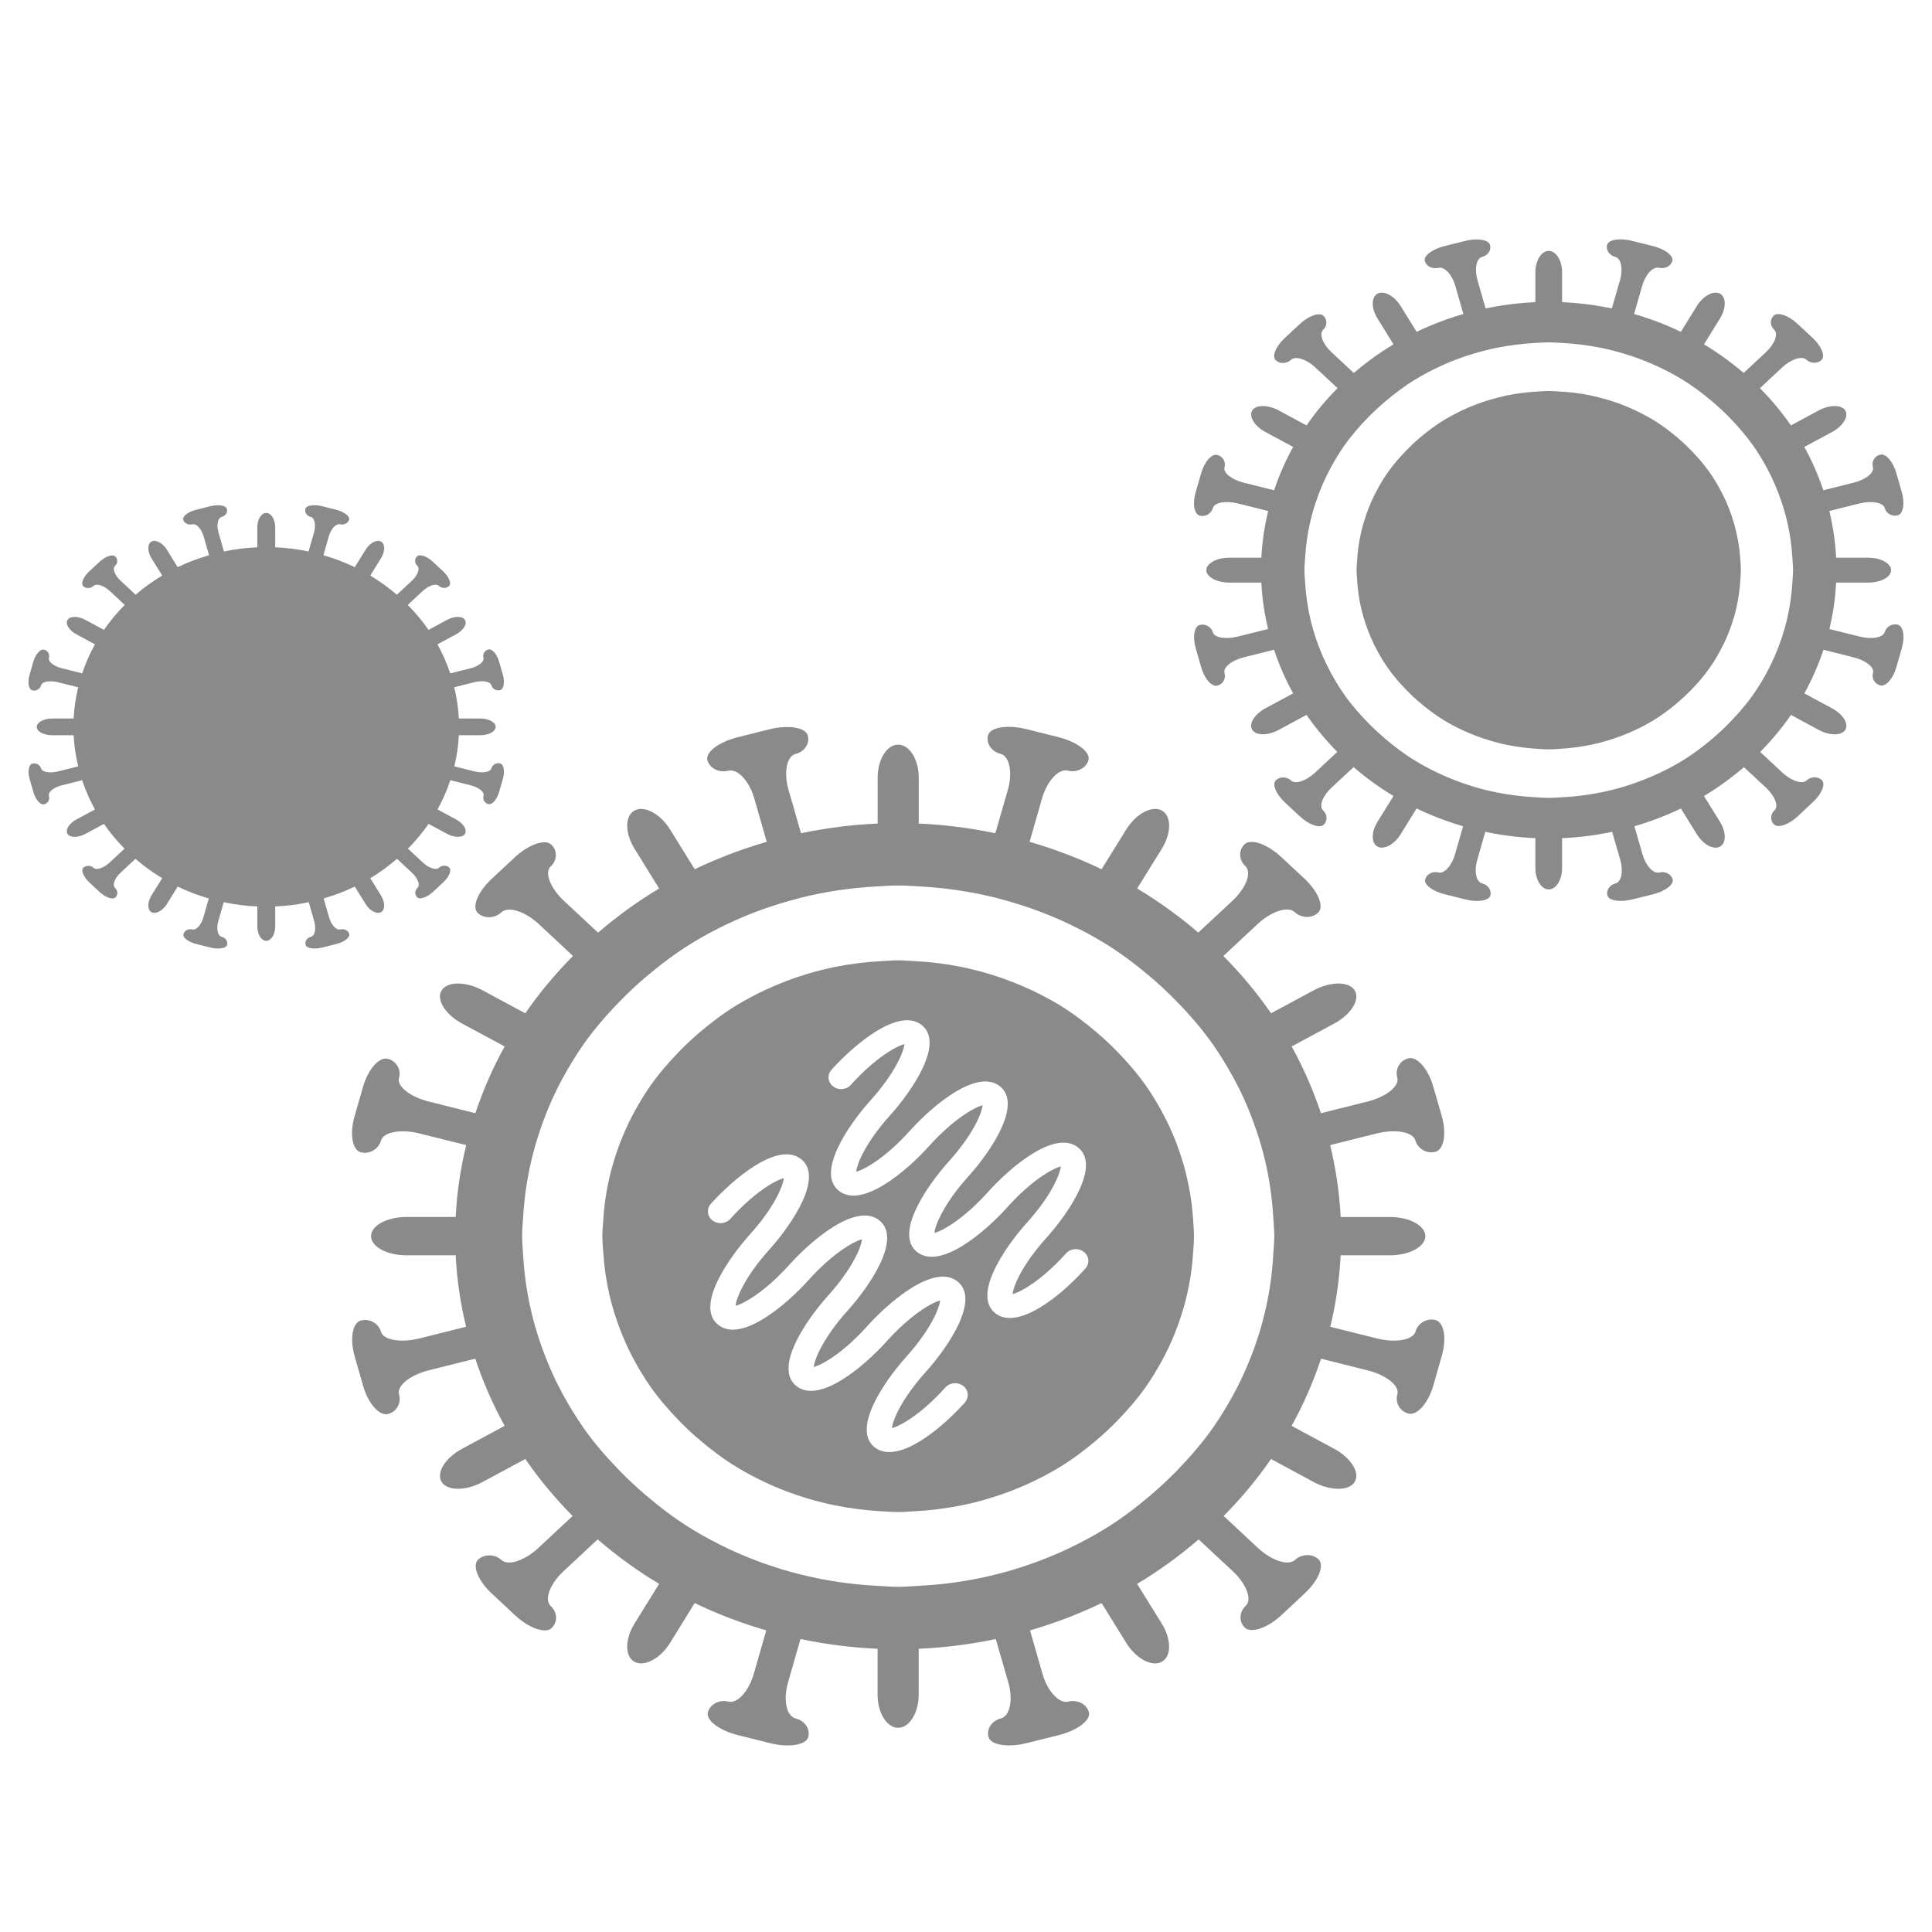 <?xml version="1.0" encoding="utf-8"?>
<!-- Generator: Adobe Illustrator 16.0.4, SVG Export Plug-In . SVG Version: 6.00 Build 0)  -->
<!DOCTYPE svg PUBLIC "-//W3C//DTD SVG 1.1//EN" "http://www.w3.org/Graphics/SVG/1.1/DTD/svg11.dtd">
<svg version="1.1" id="Layer_2" xmlns="http://www.w3.org/2000/svg" xmlns:xlink="http://www.w3.org/1999/xlink" x="0px" y="0px"
	 width="200px" height="200px" viewBox="0 0 200 200" enable-background="new 0 0 200 200" xml:space="preserve">
<g>
	<g>
		<path fill="#8A8A8A" d="M123.519,126.407c-0.091-1.548-0.312-3.066-0.657-4.535c-0.203-0.886-0.455-1.747-0.745-2.597
			c-0.487-1.453-1.109-2.857-1.842-4.209c-0.507-0.925-1.053-1.832-1.665-2.7c-0.899-1.276-1.935-2.466-3.042-3.595
			c-0.647-0.664-1.327-1.292-2.036-1.898c-1.203-1.019-2.463-1.977-3.821-2.812c-0.931-0.562-1.903-1.075-2.902-1.55
			c-1.455-0.685-2.978-1.265-4.548-1.731c-0.911-0.263-1.841-0.501-2.786-0.693c-1.567-0.311-3.18-0.514-4.827-0.594
			c-0.553-0.024-1.107-0.081-1.669-0.081c-0.567,0-1.115,0.057-1.669,0.081c-1.646,0.08-3.262,0.283-4.827,0.594
			c-0.949,0.192-1.872,0.431-2.787,0.693c-1.572,0.467-3.093,1.047-4.546,1.731c-0.999,0.475-1.97,0.987-2.902,1.55
			c-1.363,0.835-2.622,1.793-3.824,2.812c-0.712,0.606-1.39,1.234-2.034,1.898c-1.106,1.129-2.141,2.318-3.045,3.597
			c-0.607,0.866-1.157,1.773-1.665,2.705c-0.731,1.345-1.345,2.749-1.84,4.202c-0.292,0.853-0.544,1.716-0.747,2.597
			c-0.342,1.469-0.562,2.987-0.652,4.535c-0.032,0.521-0.087,1.036-0.087,1.559c0,0.53,0.056,1.038,0.087,1.563
			c0.09,1.532,0.306,3.034,0.641,4.498c0.207,0.881,0.452,1.744,0.745,2.595c0.5,1.468,1.118,2.888,1.854,4.243
			c0.508,0.93,1.057,1.835,1.665,2.703c0.895,1.271,1.92,2.446,3.01,3.563c0.652,0.669,1.327,1.299,2.04,1.903
			c1.209,1.031,2.477,1.994,3.854,2.835c0.932,0.568,1.903,1.082,2.902,1.553c1.44,0.685,2.947,1.254,4.509,1.718
			c0.913,0.271,1.84,0.506,2.787,0.695c1.577,0.316,3.203,0.528,4.865,0.612c0.554,0.026,1.102,0.081,1.669,0.081
			c0.562,0,1.116-0.055,1.669-0.081c1.665-0.084,3.293-0.296,4.868-0.612c0.945-0.189,1.873-0.424,2.785-0.695
			c1.561-0.464,3.063-1.033,4.507-1.718c0.999-0.471,1.972-0.984,2.902-1.553c1.372-0.841,2.648-1.804,3.855-2.835
			c0.707-0.601,1.383-1.234,2.035-1.903c1.09-1.112,2.117-2.292,3.009-3.56c0.612-0.872,1.158-1.777,1.665-2.707
			c0.742-1.355,1.36-2.775,1.857-4.243c0.287-0.851,0.54-1.712,0.742-2.591c0.34-1.468,0.554-2.97,0.645-4.502
			c0.03-0.525,0.085-1.033,0.085-1.563C123.604,127.443,123.549,126.929,123.519,126.407z M99.875,145.193v0.005
			c-1.539,1.704-3.224,3.15-4.751,4.064c-2.481,1.484-3.856,1.129-4.576,0.565c-2.384-1.868,0.932-6.776,3.269-9.373
			c2.512-2.8,3.426-5.008,3.507-5.829c-0.855,0.221-3.026,1.435-5.536,4.229c-2.344,2.605-6.949,6.505-9.333,4.639
			c-2.389-1.868,0.932-6.772,3.275-9.378c2.511-2.793,3.424-5.001,3.501-5.824c-0.85,0.219-3.031,1.439-5.537,4.23
			c-2.349,2.605-6.944,6.505-9.333,4.635c-2.394-1.87,0.931-6.766,3.267-9.364c2.52-2.8,3.43-5.008,3.509-5.825
			c-0.851,0.212-3.036,1.425-5.548,4.227c-0.463,0.503-1.287,0.578-1.835,0.146c-0.558-0.438-0.627-1.208-0.171-1.718
			c2.349-2.607,6.947-6.505,9.338-4.637c2.387,1.865-0.938,6.768-3.282,9.375c-2.51,2.784-3.415,4.997-3.495,5.818
			c0.85-0.217,3.027-1.431,5.538-4.22c2.339-2.605,6.949-6.507,9.332-4.639c2.384,1.867-0.932,6.768-3.274,9.361
			c-2.512,2.803-3.421,5.011-3.502,5.83c0.859-0.215,3.027-1.434,5.542-4.229c2.339-2.6,6.943-6.503,9.332-4.633
			c2.379,1.868-0.932,6.772-3.273,9.371c-2.517,2.795-3.427,5.003-3.507,5.82c0.855-0.212,3.032-1.427,5.539-4.215h0.005
			c0.468-0.52,1.291-0.581,1.845-0.15C100.267,143.899,100.338,144.675,99.875,145.193z M112.361,131.312v0.004
			c-1.538,1.712-3.223,3.158-4.747,4.065c-2.484,1.481-3.856,1.133-4.576,0.572c-2.385-1.871,0.927-6.779,3.267-9.376
			c2.52-2.798,3.428-5.01,3.507-5.827c-0.854,0.212-3.03,1.436-5.541,4.227c-2.34,2.601-6.941,6.509-9.326,4.637
			c-2.389-1.868,0.931-6.774,3.275-9.382c2.511-2.786,3.419-4.992,3.497-5.812c-0.851,0.214-3.024,1.431-5.539,4.222
			c-2.344,2.604-6.941,6.505-9.328,4.637c-2.392-1.868,0.931-6.771,3.268-9.368c2.52-2.803,3.429-5.006,3.509-5.823
			c-0.85,0.212-3.037,1.429-5.556,4.225c-0.454,0.51-1.277,0.583-1.828,0.149c-0.562-0.433-0.627-1.205-0.169-1.715
			c2.344-2.608,6.946-6.51,9.331-4.642c2.389,1.87-0.936,6.771-3.285,9.377c-2.505,2.785-3.41,5.004-3.489,5.816
			c0.849-0.214,3.026-1.427,5.536-4.215c2.344-2.605,6.948-6.508,9.332-4.642c2.386,1.87-0.934,6.774-3.276,9.366
			c-2.515,2.798-3.415,5.008-3.495,5.827c0.852-0.216,3.022-1.431,5.542-4.232c2.335-2.595,6.938-6.498,9.325-4.622
			c2.384,1.862-0.933,6.766-3.27,9.36c-2.52,2.798-3.424,5.008-3.504,5.825c0.854-0.215,3.031-1.427,5.538-4.216l0,0
			c0.468-0.523,1.295-0.585,1.845-0.152C112.751,130.024,112.828,130.799,112.361,131.312z"/>
	</g>
	<path fill="#8A8A8A" d="M148.598,136.646c-0.887-0.217-1.822,0.319-2.067,1.198c-0.257,0.877-2.059,1.197-4.006,0.707l-4.814-1.201
		c0.578-2.398,0.947-4.867,1.073-7.401h5.097c2.017,0,3.669-0.893,3.669-1.983s-1.652-1.984-3.669-1.984h-5.097
		c-0.126-2.546-0.505-5.032-1.085-7.441l4.81-1.206c1.953-0.483,3.753-0.161,4.004,0.712c0.252,0.883,1.188,1.415,2.069,1.191
		c0.892-0.218,1.188-1.888,0.669-3.702l-0.889-3.078c-0.522-1.817-1.673-3.129-2.56-2.901c-0.89,0.221-1.408,1.117-1.157,1.996
		c0.252,0.874-1.138,1.996-3.085,2.478l-4.819,1.207c-0.801-2.397-1.813-4.714-3.032-6.908l4.413-2.374
		c1.746-0.945,2.702-2.479,2.114-3.427c-0.582-0.949-2.492-0.954-4.237-0.014l-4.423,2.379c-1.453-2.113-3.113-4.092-4.935-5.929
		l3.531-3.295c1.426-1.332,3.16-1.896,3.847-1.254c0.69,0.643,1.783,0.673,2.43,0.068c0.654-0.607,0.018-2.188-1.409-3.524
		l-2.415-2.248c-1.427-1.333-3.127-1.925-3.779-1.32c-0.647,0.605-0.614,1.629,0.073,2.27c0.689,0.643,0.087,2.256-1.338,3.588
		l-3.536,3.292c-1.962-1.685-4.074-3.217-6.326-4.564l2.557-4.125c1.007-1.627,1.003-3.407-0.015-3.952
		c-1.012-0.548-2.667,0.337-3.675,1.972l-2.552,4.111c-2.366-1.139-4.863-2.089-7.454-2.839l1.291-4.494
		c0.524-1.815,1.724-3.109,2.663-2.873c0.938,0.232,1.903-0.254,2.143-1.075c0.237-0.833-1.164-1.903-3.111-2.394l-3.3-0.826
		c-1.949-0.49-3.739-0.208-3.979,0.619c-0.238,0.83,0.342,1.698,1.282,1.934c0.938,0.236,1.282,1.917,0.762,3.734l-1.292,4.487
		c-2.569-0.537-5.219-0.886-7.931-1v-4.754c0-1.881-0.959-3.418-2.129-3.418c-1.175,0-2.127,1.537-2.127,3.418v4.754
		c-2.714,0.115-5.364,0.464-7.933,1L81.63,81.77c-0.524-1.815-0.192-3.491,0.735-3.725c0.927-0.229,1.492-1.095,1.25-1.923
		c-0.238-0.826-2.024-1.106-3.975-0.623l-3.295,0.824c-1.954,0.492-3.348,1.567-3.114,2.389c0.238,0.83,1.215,1.316,2.169,1.073
		c0.953-0.238,2.163,1.056,2.685,2.869l1.287,4.491c-2.587,0.75-5.084,1.7-7.455,2.839l-2.546-4.111
		c-1.009-1.632-2.668-2.52-3.681-1.972c-1.012,0.547-1.017,2.329-0.005,3.957l2.547,4.12c-2.25,1.347-4.359,2.879-6.321,4.569
		l-3.532-3.292c-1.43-1.336-2.042-2.941-1.363-3.573c0.681-0.633,0.702-1.647,0.053-2.252c-0.652-0.605-2.348-0.013-3.774,1.316
		l-2.415,2.252c-1.427,1.331-2.062,2.912-1.414,3.517c0.652,0.612,1.754,0.574,2.452-0.08c0.702-0.649,2.439-0.097,3.869,1.234
		l3.529,3.295c-1.822,1.837-3.482,3.815-4.939,5.933l-4.418-2.378c-1.748-0.94-3.655-0.94-4.244,0.009
		c-0.581,0.947,0.369,2.486,2.114,3.427l4.414,2.374c-1.22,2.194-2.232,4.513-3.032,6.911l-4.814-1.206
		c-1.949-0.485-3.341-1.59-3.091-2.457c0.243-0.863-0.275-1.751-1.165-1.97c-0.882-0.228-2.038,1.075-2.56,2.899l-0.882,3.073
		c-0.522,1.819-0.225,3.488,0.662,3.707c0.89,0.224,1.826-0.324,2.078-1.212c0.257-0.895,2.059-1.224,4.009-0.735l4.812,1.201
		c-0.587,2.409-0.96,4.896-1.087,7.441h-5.097c-2.02,0-3.667,0.894-3.667,1.984s1.647,1.983,3.667,1.983h5.097
		c0.122,2.53,0.495,5.003,1.077,7.396l-4.814,1.206c-1.949,0.485-3.749,0.177-3.996-0.689c-0.25-0.863-1.177-1.389-2.067-1.165
		c-0.888,0.218-1.18,1.888-0.659,3.707l0.882,3.075c0.522,1.817,1.677,3.12,2.564,2.901c0.892-0.221,1.404-1.132,1.147-2.022
		c-0.256-0.888,1.127-2.016,3.077-2.504l4.814-1.205c0.804,2.415,1.82,4.743,3.046,6.955l-4.414,2.376
		c-1.745,0.938-2.695,2.479-2.114,3.429c0.589,0.945,2.497,0.95,4.244,0.007l4.418-2.38c1.447,2.104,3.094,4.071,4.899,5.899
		l-3.529,3.295c-1.43,1.329-3.152,1.9-3.833,1.27c-0.68-0.634-1.764-0.656-2.417-0.049c-0.647,0.605-0.013,2.19,1.417,3.518
		l2.412,2.252c1.43,1.332,3.126,1.926,3.774,1.32c0.652-0.611,0.612-1.638-0.09-2.287c-0.695-0.649-0.099-2.272,1.328-3.605
		l3.529-3.29c1.977,1.697,4.092,3.245,6.364,4.604l-2.55,4.118c-1.009,1.627-1.004,3.411,0.008,3.954s2.672-0.34,3.681-1.972
		l2.542-4.115c2.362,1.142,4.84,2.084,7.409,2.83l-1.287,4.487c-0.521,1.823-1.71,3.119-2.636,2.886
		c-0.927-0.232-1.876,0.256-2.117,1.086c-0.239,0.824,1.163,1.901,3.11,2.383l3.299,0.826c1.947,0.489,3.739,0.205,3.977-0.614
		c0.238-0.83-0.351-1.702-1.31-1.94c-0.95-0.239-1.302-1.922-0.778-3.738l1.287-4.482c2.587,0.543,5.25,0.892,7.981,1.009v4.758
		c0,1.875,0.953,3.421,2.127,3.421c1.169,0,2.129-1.546,2.129-3.421v-4.758c2.73-0.117,5.394-0.466,7.978-1.009l1.296,4.486
		c0.52,1.812,0.174,3.495-0.765,3.734c-0.938,0.233-1.514,1.105-1.28,1.93c0.239,0.83,2.029,1.11,3.977,0.618l3.299-0.824
		c1.947-0.485,3.352-1.562,3.11-2.389c-0.235-0.83-1.203-1.313-2.141-1.075c-0.938,0.233-2.14-1.062-2.661-2.882l-1.287-4.491
		c2.566-0.751,5.048-1.688,7.405-2.83l2.547,4.115c1.008,1.632,2.663,2.52,3.675,1.972c1.018-0.543,1.021-2.327,0.015-3.95
		l-2.557-4.122c2.272-1.358,4.396-2.906,6.366-4.604l3.536,3.292c1.425,1.331,2.027,2.945,1.34,3.583
		c-0.689,0.647-0.723,1.67-0.075,2.274c0.652,0.604,2.35,0.012,3.779-1.317l2.414-2.255c1.428-1.329,2.061-2.912,1.412-3.52
		c-0.647-0.605-1.743-0.572-2.432,0.068c-0.688,0.638-2.422,0.079-3.847-1.254l-3.536-3.295c1.809-1.828,3.456-3.795,4.904-5.899
		l4.418,2.385c1.745,0.938,3.655,0.934,4.237-0.009c0.588-0.947-0.363-2.493-2.114-3.432l-4.409-2.376
		c1.225-2.212,2.241-4.54,3.046-6.951l4.814,1.204c1.947,0.485,3.34,1.604,3.087,2.477c-0.253,0.884,0.27,1.775,1.151,2.001
		c0.891,0.221,2.047-1.082,2.568-2.899l0.877-3.075C149.783,138.538,149.485,136.873,148.598,136.646z M131.805,129.944
		c-0.112,1.957-0.391,3.864-0.82,5.726c-0.26,1.117-0.574,2.217-0.942,3.292c-0.638,1.87-1.422,3.675-2.358,5.399
		c-0.648,1.181-1.346,2.329-2.118,3.438c-1.135,1.614-2.439,3.109-3.824,4.531c-0.824,0.839-1.687,1.645-2.584,2.415
		c-1.547,1.31-3.157,2.539-4.907,3.602c-1.188,0.729-2.419,1.369-3.686,1.979c-1.84,0.863-3.754,1.594-5.734,2.186
		c-1.157,0.345-2.342,0.641-3.537,0.882c-2.009,0.406-4.079,0.666-6.191,0.772c-0.707,0.042-1.407,0.102-2.124,0.102
		c-0.715,0-1.417-0.06-2.122-0.102c-2.112-0.106-4.177-0.366-6.188-0.772c-1.202-0.241-2.381-0.537-3.537-0.882
		c-1.984-0.592-3.901-1.322-5.736-2.186c-1.269-0.609-2.501-1.25-3.684-1.979c-1.751-1.062-3.364-2.292-4.907-3.602
		c-0.897-0.774-1.762-1.576-2.587-2.415c-1.389-1.429-2.693-2.917-3.826-4.531c-0.77-1.108-1.472-2.261-2.12-3.44
		c-0.935-1.727-1.719-3.526-2.354-5.396c-0.37-1.075-0.687-2.175-0.943-3.292c-0.432-1.861-0.707-3.769-0.819-5.726
		c-0.036-0.662-0.108-1.318-0.108-1.984c0-0.665,0.072-1.318,0.108-1.979c0.117-1.968,0.392-3.897,0.83-5.77
		c0.259-1.117,0.578-2.22,0.947-3.295c0.632-1.851,1.408-3.644,2.339-5.348c0.648-1.19,1.35-2.336,2.12-3.44
		c1.143-1.627,2.465-3.142,3.867-4.572c0.82-0.842,1.685-1.644,2.587-2.416c1.532-1.289,3.134-2.511,4.866-3.563
		c1.183-0.722,2.415-1.376,3.684-1.974c1.85-0.875,3.784-1.61,5.784-2.195c1.158-0.345,2.337-0.647,3.538-0.888
		c1.994-0.396,4.041-0.654,6.139-0.764c0.704-0.038,1.406-0.093,2.122-0.093c0.717,0,1.417,0.055,2.124,0.093
		c2.097,0.11,4.144,0.369,6.136,0.764c1.205,0.241,2.38,0.539,3.545,0.888c1.994,0.585,3.931,1.32,5.777,2.195
		c1.271,0.598,2.501,1.252,3.685,1.974c1.737,1.053,3.335,2.274,4.864,3.563c0.905,0.772,1.768,1.574,2.59,2.416
		c1.404,1.431,2.723,2.945,3.866,4.572c0.772,1.104,1.47,2.25,2.118,3.44c0.932,1.702,1.709,3.497,2.339,5.348
		c0.37,1.075,0.689,2.171,0.95,3.29c0.437,1.877,0.715,3.807,0.832,5.774c0.036,0.66,0.107,1.313,0.107,1.979
		C131.912,128.626,131.841,129.282,131.805,129.944z"/>
	<g>
		<path fill="#8A8A8A" d="M51.771,79.027c-0.39-0.095-0.794,0.135-0.904,0.519c-0.108,0.377-0.895,0.519-1.741,0.312l-2.092-0.526
			c0.251-1.046,0.413-2.126,0.463-3.221h2.217c0.882,0,1.597-0.387,1.597-0.863c0-0.477-0.715-0.868-1.597-0.868h-2.217
			c-0.055-1.108-0.216-2.186-0.473-3.232l2.092-0.53c0.85-0.208,1.637-0.071,1.745,0.313c0.11,0.377,0.515,0.612,0.904,0.517
			c0.385-0.097,0.513-0.819,0.288-1.612l-0.386-1.342c-0.225-0.786-0.729-1.358-1.112-1.263c-0.389,0.099-0.617,0.488-0.508,0.872
			c0.112,0.377-0.494,0.866-1.339,1.08l-2.099,0.526c-0.351-1.042-0.791-2.054-1.323-3.007l1.924-1.038
			c0.763-0.406,1.173-1.078,0.92-1.49c-0.252-0.415-1.086-0.415-1.844-0.007l-1.926,1.038c-0.632-0.921-1.358-1.782-2.15-2.582
			l1.539-1.435c0.623-0.579,1.376-0.824,1.675-0.545c0.3,0.28,0.774,0.296,1.058,0.026c0.283-0.258,0.007-0.952-0.612-1.528
			l-1.052-0.978c-0.623-0.585-1.36-0.844-1.645-0.574c-0.283,0.261-0.27,0.707,0.032,0.98c0.297,0.285,0.038,0.991-0.585,1.567
			l-1.539,1.431c-0.855-0.733-1.77-1.4-2.749-1.983l1.107-1.795c0.443-0.715,0.439-1.488-0.002-1.727
			c-0.443-0.236-1.163,0.148-1.6,0.859l-1.11,1.793c-1.03-0.499-2.119-0.91-3.247-1.236l0.56-1.954
			c0.23-0.791,0.747-1.358,1.162-1.25c0.408,0.095,0.83-0.112,0.935-0.472c0.101-0.358-0.506-0.826-1.356-1.042l-1.438-0.36
			c-0.845-0.209-1.628-0.084-1.728,0.274c-0.107,0.36,0.145,0.735,0.558,0.837c0.405,0.104,0.554,0.834,0.329,1.627L31.94,57.09
			c-1.122-0.236-2.272-0.386-3.451-0.433v-2.073c0-0.815-0.418-1.486-0.927-1.486c-0.513,0-0.925,0.671-0.925,1.486v2.073
			c-1.185,0.046-2.337,0.197-3.457,0.433l-0.558-1.954c-0.229-0.792-0.085-1.521,0.32-1.623c0.405-0.1,0.652-0.473,0.543-0.835
			c-0.103-0.36-0.881-0.483-1.732-0.271l-1.433,0.362c-0.845,0.208-1.458,0.678-1.352,1.038c0.102,0.362,0.527,0.565,0.94,0.47
			c0.417-0.108,0.943,0.455,1.17,1.248l0.562,1.952c-1.125,0.327-2.213,0.737-3.248,1.236l-1.104-1.791
			c-0.443-0.713-1.163-1.098-1.604-0.861c-0.44,0.239-0.44,1.016-0.005,1.727l1.112,1.795c-0.98,0.583-1.899,1.25-2.749,1.983
			l-1.538-1.431c-0.626-0.576-0.892-1.283-0.594-1.554c0.297-0.276,0.305-0.718,0.022-0.98c-0.283-0.263-1.022-0.009-1.647,0.572
			l-1.052,0.98c-0.617,0.581-0.893,1.27-0.61,1.535c0.283,0.265,0.762,0.25,1.069-0.038c0.301-0.28,1.058-0.042,1.68,0.537
			l1.538,1.435c-0.793,0.799-1.513,1.661-2.148,2.582l-1.93-1.038c-0.756-0.408-1.586-0.408-1.84,0.007
			c-0.257,0.413,0.157,1.084,0.917,1.49l1.92,1.038c-0.53,0.954-0.97,1.965-1.322,3.007l-2.092-0.526
			c-0.845-0.214-1.453-0.693-1.35-1.066c0.11-0.377-0.117-0.768-0.5-0.863c-0.391-0.093-0.888,0.473-1.12,1.261l-0.382,1.345
			c-0.23,0.789-0.099,1.51,0.29,1.61c0.389,0.099,0.79-0.142,0.902-0.532c0.11-0.384,0.895-0.525,1.747-0.313l2.093,0.525
			c-0.253,1.047-0.416,2.124-0.474,3.232H5.404c-0.877,0-1.597,0.391-1.597,0.868c0,0.477,0.72,0.863,1.597,0.863h2.219
			c0.053,1.095,0.22,2.175,0.47,3.221l-2.1,0.526c-0.845,0.208-1.626,0.07-1.737-0.303c-0.107-0.377-0.513-0.603-0.897-0.51
			c-0.385,0.095-0.52,0.819-0.288,1.612l0.385,1.34c0.228,0.788,0.728,1.355,1.113,1.265c0.389-0.102,0.612-0.495,0.497-0.883
			c-0.108-0.386,0.495-0.876,1.341-1.086l2.096-0.528c0.352,1.051,0.792,2.067,1.327,3.03l-1.92,1.033
			c-0.76,0.411-1.174,1.082-0.917,1.493c0.253,0.411,1.083,0.411,1.84,0.004l1.93-1.036c0.625,0.914,1.343,1.771,2.128,2.563
			l-1.538,1.435c-0.622,0.577-1.368,0.826-1.665,0.552c-0.295-0.271-0.77-0.283-1.053-0.016c-0.279,0.256-0.005,0.947,0.616,1.526
			l1.053,0.982c0.624,0.577,1.359,0.837,1.642,0.572c0.284-0.265,0.266-0.713-0.041-0.996c-0.297-0.285-0.042-0.987,0.58-1.567
			l1.535-1.436c0.859,0.742,1.782,1.417,2.771,2.005l-1.115,1.791c-0.432,0.713-0.432,1.486,0.008,1.727
			c0.441,0.241,1.162-0.146,1.604-0.859l1.104-1.789c1.025,0.495,2.105,0.905,3.223,1.23l-0.56,1.952
			c-0.225,0.791-0.742,1.358-1.147,1.254c-0.4-0.095-0.818,0.112-0.92,0.477c-0.105,0.357,0.507,0.826,1.352,1.038l1.438,0.357
			c0.849,0.212,1.627,0.086,1.73-0.267c0.104-0.365-0.153-0.745-0.566-0.846c-0.419-0.104-0.567-0.839-0.342-1.627l0.56-1.954
			c1.127,0.24,2.287,0.395,3.477,0.439v2.071c0,0.817,0.412,1.491,0.925,1.491c0.509,0,0.927-0.674,0.927-1.491v-2.071
			c1.185-0.044,2.349-0.199,3.474-0.439l0.558,1.958c0.231,0.788,0.081,1.519-0.329,1.623c-0.411,0.1-0.656,0.479-0.558,0.837
			c0.105,0.361,0.887,0.483,1.732,0.275l1.44-0.362c0.846-0.212,1.454-0.68,1.352-1.042c-0.105-0.362-0.527-0.567-0.932-0.468
			c-0.411,0.104-0.931-0.464-1.163-1.254l-0.558-1.954c1.113-0.322,2.195-0.733,3.222-1.228l1.11,1.789
			c0.437,0.713,1.157,1.1,1.6,0.859c0.442-0.241,0.445-1.014,0.002-1.727l-1.107-1.791c0.986-0.587,1.91-1.263,2.767-2.005
			l1.54,1.436c0.62,0.581,0.884,1.28,0.584,1.561c-0.304,0.282-0.31,0.729-0.032,0.991c0.289,0.261,1.02,0.004,1.642-0.574
			l1.054-0.982c0.621-0.576,0.895-1.265,0.611-1.535c-0.278-0.26-0.755-0.25-1.057,0.029c-0.298,0.283-1.053,0.033-1.67-0.543
			l-1.544-1.435c0.79-0.792,1.505-1.649,2.139-2.563l1.922,1.036c0.758,0.406,1.592,0.406,1.844-0.004
			c0.253-0.411-0.157-1.08-0.92-1.493l-1.919-1.033c0.535-0.958,0.977-1.979,1.322-3.025l2.097,0.523
			c0.85,0.21,1.455,0.698,1.345,1.078c-0.112,0.382,0.112,0.775,0.5,0.868c0.387,0.095,0.891-0.47,1.115-1.261l0.387-1.34
			C52.284,79.849,52.154,79.122,51.771,79.027z"/>
	</g>
	<path fill="#8A8A8A" d="M180.161,58.009c-0.06-1.005-0.203-1.994-0.428-2.943c-0.131-0.579-0.292-1.137-0.481-1.691
		c-0.32-0.943-0.723-1.855-1.199-2.733c-0.326-0.599-0.682-1.188-1.083-1.753c-0.58-0.828-1.255-1.601-1.972-2.332
		c-0.421-0.433-0.862-0.841-1.323-1.239c-0.78-0.656-1.6-1.276-2.483-1.822c-0.605-0.364-1.235-0.698-1.885-1.007
		c-0.942-0.448-1.933-0.824-2.954-1.124c-0.594-0.167-1.194-0.327-1.808-0.453c-1.02-0.201-2.065-0.333-3.137-0.386
		c-0.36-0.016-0.715-0.051-1.085-0.051c-0.368,0-0.723,0.035-1.083,0.051c-1.069,0.053-2.119,0.186-3.136,0.386
		c-0.617,0.126-1.215,0.285-1.81,0.453c-1.021,0.3-2.011,0.676-2.955,1.124c-0.647,0.309-1.277,0.643-1.884,1.007
		c-0.886,0.545-1.702,1.166-2.485,1.822c-0.463,0.397-0.899,0.806-1.317,1.239c-0.72,0.73-1.395,1.503-1.979,2.334
		c-0.395,0.563-0.752,1.152-1.08,1.757c-0.477,0.872-0.877,1.784-1.196,2.727c-0.189,0.556-0.354,1.113-0.487,1.691
		c-0.22,0.949-0.363,1.938-0.423,2.943c-0.02,0.34-0.058,0.673-0.058,1.016c0,0.34,0.038,0.673,0.058,1.011
		c0.06,0.998,0.198,1.97,0.417,2.926c0.133,0.567,0.295,1.13,0.483,1.683c0.324,0.954,0.727,1.876,1.206,2.758
		c0.328,0.603,0.686,1.19,1.08,1.753c0.582,0.826,1.245,1.59,1.957,2.318c0.42,0.433,0.858,0.844,1.322,1.232
		c0.785,0.669,1.61,1.294,2.503,1.844c0.606,0.369,1.236,0.704,1.884,1.007c0.936,0.444,1.917,0.814,2.929,1.115
		c0.594,0.179,1.194,0.332,1.813,0.453c1.021,0.206,2.078,0.342,3.158,0.397c0.36,0.018,0.715,0.053,1.083,0.053
		c0.37,0,0.725-0.035,1.085-0.053c1.08-0.055,2.137-0.192,3.161-0.397c0.613-0.121,1.217-0.273,1.811-0.453
		c1.012-0.3,1.991-0.671,2.927-1.115c0.649-0.303,1.279-0.638,1.885-1.007c0.894-0.55,1.722-1.175,2.506-1.844
		c0.459-0.389,0.897-0.799,1.32-1.232c0.707-0.726,1.377-1.493,1.952-2.316c0.401-0.565,0.757-1.153,1.083-1.755
		c0.483-0.881,0.884-1.804,1.208-2.758c0.188-0.552,0.351-1.113,0.481-1.681c0.22-0.958,0.359-1.93,0.419-2.928
		c0.022-0.338,0.053-0.671,0.053-1.011C180.214,58.682,180.184,58.349,180.161,58.009z"/>
	<path fill="#8A8A8A" d="M196.451,64.662c-0.575-0.142-1.183,0.205-1.345,0.777c-0.165,0.565-1.335,0.777-2.601,0.458l-3.127-0.78
		c0.376-1.557,0.616-3.162,0.697-4.807h3.312c1.309,0,2.38-0.577,2.38-1.285c0-0.709-1.071-1.292-2.38-1.292h-3.312
		c-0.081-1.654-0.326-3.268-0.704-4.833l3.124-0.784c1.268-0.309,2.439-0.102,2.602,0.464c0.161,0.574,0.769,0.917,1.343,0.773
		c0.577-0.144,0.771-1.226,0.435-2.407l-0.577-1.999c-0.34-1.179-1.088-2.031-1.664-1.881c-0.575,0.137-0.913,0.725-0.75,1.292
		c0.162,0.572-0.739,1.298-2.003,1.612l-3.129,0.782c-0.522-1.555-1.182-3.061-1.972-4.485l2.866-1.541
		c1.132-0.614,1.757-1.612,1.375-2.228c-0.38-0.614-1.62-0.618-2.754-0.007l-2.875,1.548c-0.942-1.377-2.02-2.663-3.206-3.855
		l2.297-2.14c0.927-0.868,2.052-1.23,2.497-0.815c0.45,0.417,1.161,0.438,1.579,0.044c0.426-0.396,0.012-1.424-0.912-2.286
		l-1.57-1.466c-0.927-0.863-2.031-1.25-2.457-0.853c-0.419,0.389-0.399,1.056,0.05,1.473c0.445,0.417,0.054,1.466-0.871,2.327
		l-2.297,2.14c-1.272-1.093-2.646-2.087-4.107-2.961l1.658-2.679c0.656-1.058,0.654-2.219-0.007-2.572
		c-0.659-0.353-1.731,0.221-2.389,1.283l-1.656,2.672c-1.538-0.744-3.158-1.358-4.84-1.846l0.836-2.919
		c0.342-1.179,1.121-2.018,1.729-1.866c0.61,0.15,1.237-0.166,1.395-0.702c0.152-0.539-0.757-1.232-2.021-1.552l-2.146-0.532
		c-1.264-0.32-2.427-0.139-2.582,0.402c-0.156,0.537,0.221,1.095,0.833,1.254c0.607,0.152,0.832,1.243,0.494,2.427l-0.842,2.908
		c-1.664-0.342-3.39-0.572-5.151-0.647v-3.086c0-1.219-0.62-2.219-1.382-2.219c-0.76,0-1.383,1-1.383,2.219v3.086
		c-1.762,0.075-3.479,0.305-5.153,0.647l-0.835-2.908c-0.34-1.182-0.123-2.268,0.479-2.42s0.968-0.713,0.812-1.25
		s-1.316-0.72-2.581-0.406l-2.143,0.537c-1.268,0.318-2.177,1.016-2.022,1.554c0.157,0.537,0.788,0.853,1.412,0.693
		c0.616-0.152,1.403,0.687,1.74,1.866l0.838,2.915c-1.678,0.488-3.303,1.102-4.842,1.846l-1.655-2.672
		c-0.654-1.06-1.731-1.636-2.389-1.283c-0.66,0.355-0.661,1.515-0.005,2.575l1.656,2.676c-1.465,0.874-2.834,1.868-4.108,2.963
		l-2.295-2.137c-0.93-0.866-1.324-1.91-0.883-2.321c0.442-0.413,0.452-1.069,0.033-1.466c-0.423-0.388-1.525-0.004-2.452,0.859
		l-1.569,1.464c-0.925,0.861-1.34,1.89-0.916,2.285c0.423,0.393,1.138,0.371,1.591-0.053c0.457-0.424,1.584-0.066,2.515,0.801
		l2.294,2.14c-1.188,1.192-2.265,2.478-3.212,3.857l-2.868-1.548c-1.136-0.609-2.375-0.609-2.756,0.004
		c-0.377,0.616,0.238,1.616,1.372,2.228l2.867,1.541c-0.792,1.424-1.449,2.933-1.972,4.489l-3.127-0.782
		c-1.265-0.318-2.168-1.033-2.007-1.601c0.157-0.559-0.175-1.135-0.755-1.276c-0.574-0.148-1.323,0.695-1.662,1.883l-0.574,1.994
		c-0.34,1.186-0.148,2.266,0.43,2.411c0.578,0.146,1.186-0.209,1.352-0.786c0.167-0.583,1.337-0.793,2.603-0.481l3.126,0.782
		c-0.383,1.565-0.622,3.179-0.707,4.833h-3.31c-1.313,0-2.382,0.583-2.382,1.292c0,0.708,1.068,1.285,2.382,1.285h3.31
		c0.08,1.645,0.324,3.25,0.697,4.805l-3.127,0.782c-1.265,0.313-2.435,0.117-2.592-0.444c-0.166-0.563-0.767-0.905-1.345-0.762
		c-0.575,0.143-0.77,1.228-0.428,2.411l0.572,1.996c0.341,1.181,1.088,2.024,1.664,1.885c0.58-0.146,0.913-0.735,0.746-1.313
		c-0.166-0.574,0.734-1.31,2-1.625l3.127-0.784c0.52,1.57,1.182,3.081,1.979,4.518l-2.867,1.543
		c-1.134,0.609-1.749,1.61-1.372,2.226c0.381,0.618,1.62,0.62,2.756,0.006l2.868-1.548c0.94,1.369,2.012,2.643,3.182,3.831
		l-2.294,2.142c-0.926,0.864-2.044,1.237-2.484,0.824c-0.443-0.413-1.147-0.428-1.57-0.033c-0.423,0.393-0.01,1.422,0.918,2.29
		l1.569,1.461c0.927,0.863,2.029,1.25,2.452,0.854c0.423-0.395,0.396-1.062-0.058-1.483c-0.452-0.424-0.067-1.478,0.859-2.341
		l2.292-2.137c1.282,1.097,2.66,2.104,4.137,2.987l-1.659,2.678c-0.653,1.056-0.652,2.21,0.008,2.564
		c0.657,0.353,1.734-0.217,2.389-1.276l1.652-2.674c1.533,0.739,3.145,1.354,4.813,1.839l-0.837,2.913
		c-0.34,1.184-1.112,2.025-1.71,1.875c-0.604-0.152-1.224,0.166-1.377,0.707c-0.157,0.535,0.753,1.232,2.021,1.548l2.142,0.537
		c1.265,0.318,2.427,0.133,2.582-0.399c0.157-0.541-0.229-1.106-0.848-1.259c-0.619-0.159-0.847-1.254-0.509-2.431l0.834-2.91
		c1.684,0.354,3.416,0.579,5.186,0.654v3.091c0,1.219,0.623,2.221,1.383,2.221c0.762,0,1.382-1.002,1.382-2.221v-3.091
		c1.772-0.075,3.505-0.3,5.184-0.654l0.841,2.913c0.337,1.175,0.114,2.27-0.497,2.429c-0.61,0.15-0.983,0.715-0.83,1.252
		c0.155,0.539,1.318,0.72,2.582,0.4l2.145-0.532c1.267-0.318,2.175-1.016,2.02-1.555c-0.15-0.537-0.78-0.852-1.393-0.698
		c-0.607,0.15-1.385-0.691-1.725-1.872l-0.84-2.915c1.67-0.488,3.282-1.1,4.812-1.839l1.654,2.674
		c0.657,1.06,1.729,1.636,2.389,1.276c0.661-0.354,0.663-1.508,0.007-2.562l-1.658-2.681c1.476-0.883,2.853-1.89,4.135-2.987
		l2.294,2.137c0.928,0.863,1.319,1.915,0.873,2.327c-0.447,0.417-0.468,1.082-0.048,1.475c0.424,0.396,1.526,0.011,2.455-0.854
		l1.566-1.466c0.927-0.859,1.34-1.89,0.917-2.285c-0.423-0.393-1.134-0.373-1.579,0.049c-0.45,0.411-1.575,0.046-2.499-0.817
		l-2.297-2.142c1.174-1.188,2.243-2.462,3.186-3.831l2.87,1.55c1.134,0.611,2.374,0.609,2.754-0.004
		c0.382-0.621-0.239-1.621-1.375-2.23l-2.863-1.543c0.796-1.437,1.453-2.948,1.979-4.515l3.127,0.784
		c1.264,0.313,2.169,1.04,2.002,1.607c-0.162,0.574,0.175,1.153,0.751,1.298c0.578,0.146,1.328-0.702,1.665-1.883l0.57-1.999
		C197.223,65.889,197.027,64.81,196.451,64.662z M185.546,60.305c-0.076,1.271-0.256,2.508-0.535,3.718
		c-0.167,0.727-0.373,1.439-0.612,2.14c-0.413,1.216-0.925,2.387-1.53,3.506c-0.422,0.768-0.872,1.515-1.377,2.232
		c-0.737,1.051-1.587,2.022-2.484,2.941c-0.533,0.548-1.096,1.073-1.681,1.572c-1.004,0.854-2.049,1.651-3.186,2.338
		c-0.77,0.477-1.57,0.892-2.393,1.285c-1.195,0.561-2.439,1.036-3.727,1.424c-0.75,0.221-1.52,0.413-2.299,0.567
		c-1.305,0.268-2.646,0.435-4.02,0.503c-0.457,0.027-0.91,0.064-1.38,0.064c-0.463,0-0.92-0.038-1.375-0.064
		c-1.372-0.068-2.719-0.236-4.021-0.503c-0.78-0.154-1.546-0.347-2.3-0.567c-1.288-0.389-2.532-0.863-3.723-1.424
		c-0.827-0.393-1.626-0.808-2.394-1.285c-1.138-0.687-2.186-1.484-3.189-2.338c-0.58-0.503-1.143-1.024-1.681-1.572
		c-0.901-0.925-1.747-1.89-2.485-2.941c-0.499-0.718-0.953-1.464-1.373-2.232c-0.607-1.12-1.12-2.29-1.533-3.506
		c-0.239-0.7-0.443-1.413-0.611-2.14c-0.28-1.21-0.455-2.447-0.532-3.718c-0.022-0.433-0.071-0.854-0.071-1.288
		c0-0.433,0.049-0.854,0.071-1.285c0.077-1.28,0.257-2.532,0.54-3.747c0.169-0.726,0.377-1.444,0.617-2.139
		c0.409-1.206,0.912-2.367,1.52-3.476c0.42-0.775,0.874-1.517,1.373-2.232c0.742-1.056,1.602-2.044,2.516-2.972
		c0.53-0.547,1.093-1.064,1.68-1.567c0.992-0.837,2.033-1.63,3.16-2.314c0.768-0.47,1.566-0.896,2.394-1.283
		c1.197-0.572,2.457-1.044,3.757-1.429c0.752-0.218,1.517-0.417,2.297-0.572c1.293-0.261,2.625-0.426,3.989-0.499
		c0.455-0.024,0.912-0.06,1.375-0.06c0.47,0,0.923,0.035,1.38,0.06c1.361,0.073,2.692,0.238,3.988,0.499
		c0.783,0.155,1.546,0.347,2.3,0.572c1.295,0.384,2.555,0.857,3.754,1.429c0.825,0.386,1.626,0.812,2.393,1.283
		c1.128,0.685,2.167,1.478,3.157,2.314c0.589,0.503,1.151,1.02,1.687,1.567c0.911,0.928,1.765,1.917,2.51,2.972
		c0.505,0.715,0.955,1.458,1.377,2.232c0.604,1.104,1.107,2.27,1.52,3.476c0.238,0.695,0.447,1.406,0.613,2.135
		c0.286,1.219,0.469,2.471,0.545,3.751c0.022,0.431,0.067,0.853,0.067,1.285C185.613,59.451,185.568,59.872,185.546,60.305z"/>
</g>
</svg>
